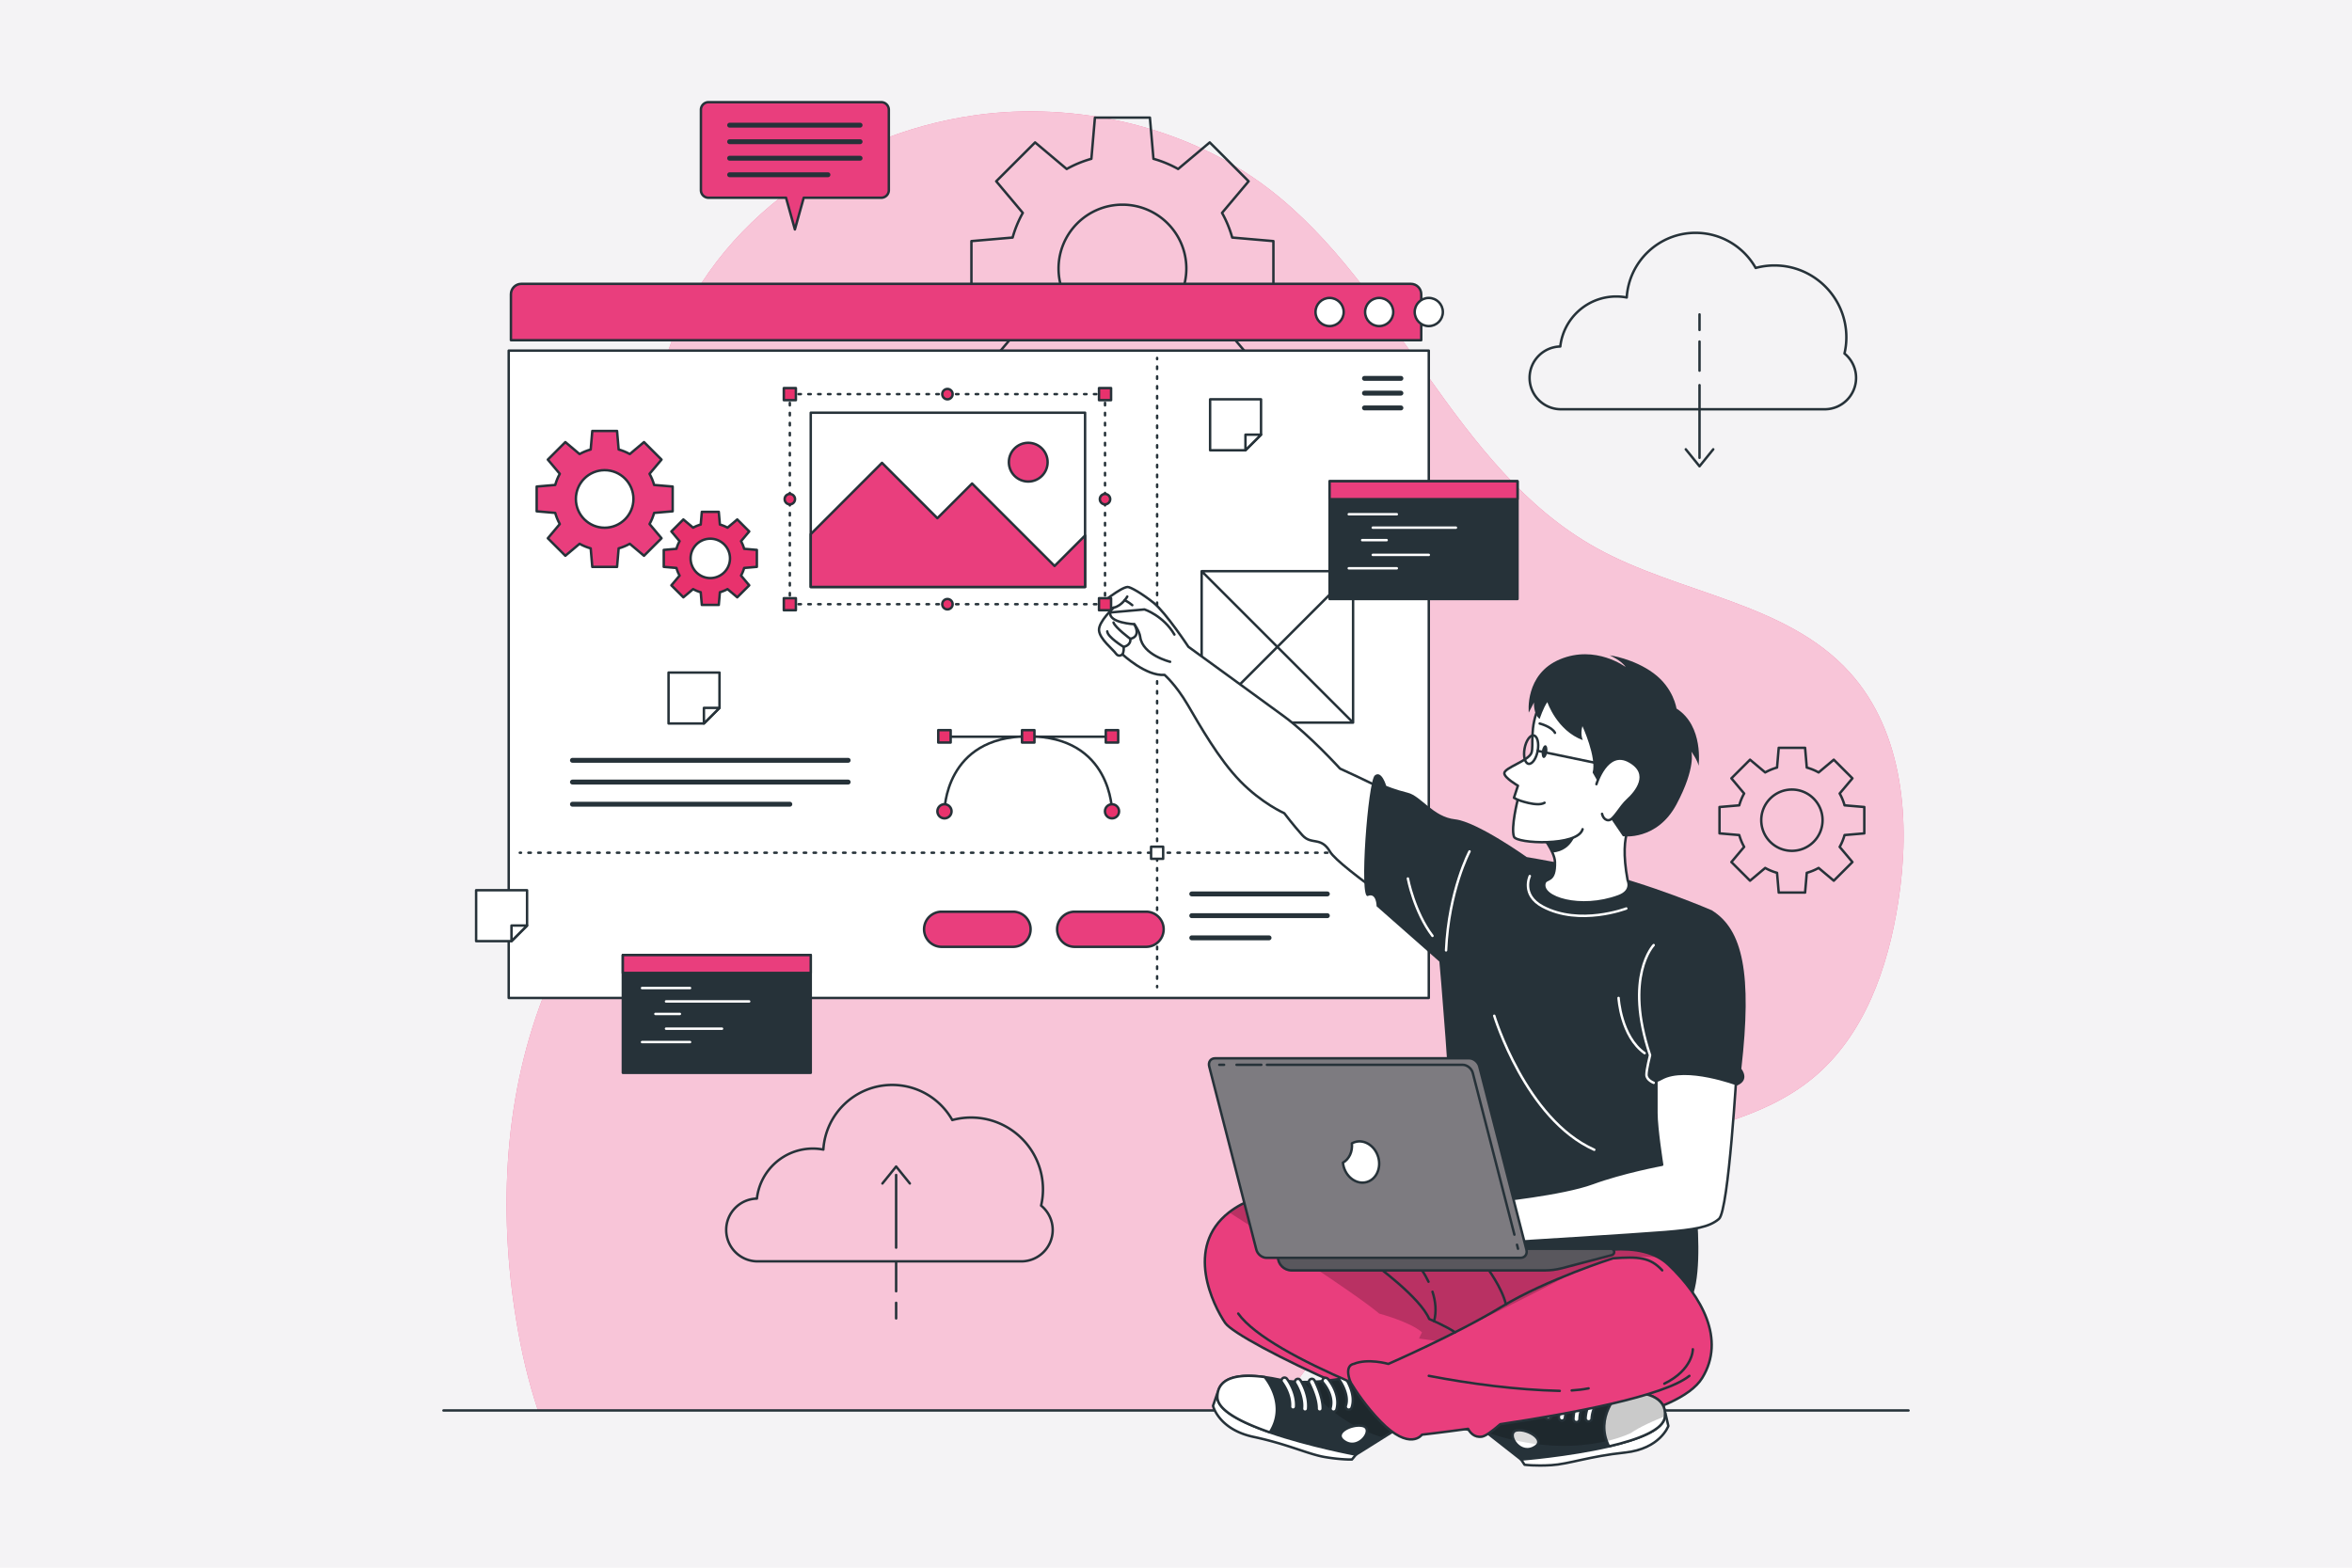 <svg xmlns="http://www.w3.org/2000/svg" xmlns:xlink="http://www.w3.org/1999/xlink" xml:space="preserve" viewBox="0 0 960 640">
  <style>
    .st3,.st4{stroke:#263239;stroke-linecap:round;stroke-linejoin:round}.st3{fill:none;stroke-miterlimit:10}.st4{fill:#e93e7d}.st4,.st5,.st6{stroke-miterlimit:10}.st5{fill:#fff;stroke:#263239;stroke-linecap:round;stroke-linejoin:round}.st6{stroke-width:2}.st10{stroke:#263239}.st10,.st11,.st12,.st6,.st7{stroke-linecap:round;stroke-linejoin:round}.st6,.st7{fill:none;stroke:#263239}.st10{fill:#263239}.st10,.st11,.st12{stroke-miterlimit:10}.st11{fill:none;stroke:#fff}.st12{fill:#e8326d;stroke:#263239}.st13{fill:#263239}.st21,.st22{fill:none;stroke:#263239;stroke-linecap:round;stroke-linejoin:round;stroke-dasharray:1.005,3.015}.st22{stroke-dasharray:1.021,3.064}
  </style>
  <path id="Background" fill="#f4f3f5" d="M0 0h960v640H0z"/>
  <g id="Layer_2">
    <path fill="#e93e7d" d="M219.58 575.82H521.5c1.22-1.95 2.46-3.88 3.71-5.79 32.48-49.44 84.48-84.69 141.27-101.22 25.44-7.41 53.01-11.81 73.45-28.67 21.04-17.35 30.7-45.02 34.88-71.96 5.07-32.62 2.33-69.19-19.82-93.68-26-28.76-69.57-31.98-103.45-50.83-58.31-32.44-80.91-106.34-133.96-146.82-33.5-25.56-78.75-35.47-119.22-29.87-57.45 7.95-111.51 46.46-127.73 102.87-4.5 15.65-6.31 32.63-4.92 50.62 2.6 33.66 9.84 67.76 3.01 100.82-7.53 36.44-31.24 67.21-45.41 101.62-17.64 42.84-20.06 90.92-12.52 136.63 2.02 12.22 4.84 24.48 8.79 36.28z"/>
    <path fill="#fff" d="M219.58 575.82H521.5c1.22-1.95 2.46-3.88 3.71-5.79 32.48-49.44 84.48-84.69 141.27-101.22 25.44-7.41 53.01-11.81 73.45-28.67 21.04-17.35 30.7-45.02 34.88-71.96 5.07-32.62 2.33-69.19-19.82-93.68-26-28.76-69.57-31.98-103.45-50.83-58.31-32.44-80.91-106.34-133.96-146.82-33.5-25.56-78.75-35.47-119.22-29.87-57.45 7.95-111.51 46.46-127.73 102.87-4.5 15.65-6.31 32.63-4.92 50.62 2.6 33.66 9.84 67.76 3.01 100.82-7.53 36.44-31.24 67.21-45.41 101.62-17.64 42.84-20.06 90.92-12.52 136.63 2.02 12.22 4.84 24.48 8.79 36.28z" opacity=".7"/>
    <path d="M181.02 575.82h597.96M519.76 120.87V98.43l-16.81-1.45c-1-3.55-2.39-6.92-4.16-10.07l10.85-12.9-15.87-15.87-12.9 10.85a46.142 46.142 0 0 0-10.07-4.16l-1.45-16.81h-22.44l-1.45 16.81c-3.55 1-6.92 2.39-10.07 4.16l-12.9-10.85-15.87 15.87 10.85 12.9a46.142 46.142 0 0 0-4.16 10.07l-16.81 1.45v22.44l16.81 1.45c1 3.55 2.39 6.92 4.16 10.07l-10.85 12.9 15.87 15.87 12.9-10.85c3.15 1.77 6.53 3.16 10.07 4.16l1.45 16.81h22.44l1.45-16.81c3.55-1 6.92-2.39 10.07-4.16l12.9 10.85 15.87-15.87-10.85-12.9c1.77-3.15 3.16-6.53 4.16-10.07l16.81-1.45zm-61.62 14.85c-14.4 0-26.08-11.67-26.08-26.08 0-14.4 11.67-26.08 26.08-26.08 14.4 0 26.08 11.67 26.08 26.08-.01 14.41-11.68 26.08-26.08 26.08zm302.8 204.5v-10.76l-8.06-.69c-.48-1.7-1.15-3.32-1.99-4.83l5.2-6.19-7.61-7.61-6.19 5.2c-1.51-.85-3.13-1.51-4.83-1.99l-.69-8.06h-10.76l-.69 8.06c-1.7.48-3.32 1.15-4.83 1.99l-6.19-5.2-7.61 7.61 5.2 6.19c-.85 1.51-1.51 3.13-1.99 4.83l-8.06.69v10.76l8.06.69c.48 1.7 1.15 3.32 1.99 4.83l-5.2 6.19 7.61 7.61 6.19-5.2c1.51.85 3.13 1.51 4.83 1.99l.69 8.06h10.76l.69-8.06c1.7-.48 3.32-1.15 4.83-1.99l6.19 5.2 7.61-7.61-5.2-6.19c.85-1.51 1.51-3.13 1.99-4.83l8.06-.69zm-29.55 7.13c-6.91 0-12.51-5.6-12.51-12.51s5.6-12.51 12.51-12.51 12.51 5.6 12.51 12.51-5.6 12.51-12.51 12.51zm21.46-203.03c.49-2.12.76-4.33.76-6.6 0-16.21-13.14-29.35-29.35-29.35-2.65 0-5.22.36-7.66 1.02-4.83-8.55-14-14.33-24.53-14.33-14.96 0-27.18 11.66-28.1 26.39-1.38-.26-2.8-.41-4.26-.41-11.83 0-21.57 8.93-22.86 20.42-6.95.15-12.53 5.82-12.53 12.8 0 7.08 5.74 12.82 12.82 12.82h107.62c7.08 0 12.82-5.74 12.82-12.82-.01-4.01-1.85-7.59-4.73-9.94zm-59.17 12.92v29.65m0-47.45v11.87m0-22.95v6.34m-5.6 48.73 5.6 6.93 5.6-6.93M424.94 492.18c.49-2.12.76-4.33.76-6.6 0-16.21-13.14-29.35-29.35-29.35-2.65 0-5.22.36-7.66 1.02-4.83-8.55-14-14.33-24.53-14.33-14.96 0-27.18 11.66-28.1 26.39-1.38-.26-2.8-.41-4.26-.41-11.83 0-21.57 8.93-22.86 20.42-6.95.15-12.53 5.82-12.53 12.8 0 7.08 5.74 12.82 12.82 12.82h107.62c7.08 0 12.82-5.74 12.82-12.82-.01-4.01-1.85-7.59-4.73-9.94zm-59.17 17.16v-29.66m0 47.46v-11.87m0 22.95v-6.34" class="st3"/>
    <path d="m371.37 483.15-5.6-6.93-5.6 6.93" class="st3"/>
    <path d="M580.09 138.88H208.54v-18.76c0-2.34 1.9-4.24 4.24-4.24h363.08c2.34 0 4.24 1.9 4.24 4.24v18.76z" class="st4"/>
    <path d="M207.64 143.14h375.54V407.4H207.64zm381.28-15.76c0 3.18-2.57 5.75-5.75 5.75s-5.75-2.57-5.75-5.75 2.57-5.75 5.75-5.75 5.75 2.57 5.75 5.75zm-20.24 0c0 3.18-2.57 5.75-5.75 5.75s-5.75-2.57-5.75-5.75 2.57-5.75 5.75-5.75 5.75 2.57 5.75 5.75zm-20.24 0c0 3.18-2.57 5.75-5.75 5.75s-5.75-2.57-5.75-5.75 2.57-5.75 5.75-5.75 5.75 2.57 5.75 5.75z" class="st5"/>
    <path d="M571.8 154.47h-14.87m14.87 6.03h-14.87m14.87 6.03h-14.87M233.65 310.39h112.54m-112.54 8.88h112.54m-112.54 9.05h88.73" class="st6"/>
    <path d="M472.29 146.12v.5" class="st7"/>
    <path fill="none" stroke="#263239" stroke-dasharray="1.004 3.011" stroke-linecap="round" stroke-linejoin="round" d="M472.29 149.63v251.39"/>
    <path d="M472.29 402.52v.5m-260.13-54.89h.5" class="st7"/>
    <path fill="none" stroke="#263239" stroke-dasharray="1.004 3.01" stroke-linecap="round" stroke-linejoin="round" d="M215.67 348.13h359.75"/>
    <path d="M576.93 348.13h.5" class="st7"/>
    <path d="M469.83 345.67h4.93v4.93h-4.93z" class="st5"/>
    <path d="M359.67 41.71H289.2c-1.72 0-3.11 1.39-3.11 3.11v32.8c0 1.72 1.39 3.11 3.11 3.11h31.63l3.61 12.93 3.61-12.93h31.63c1.72 0 3.11-1.39 3.11-3.11v-32.8a3.122 3.122 0 0 0-3.12-3.11z" class="st4"/>
    <path d="M297.81 51.1h53.25m-53.25 6.75h53.25m-53.25 6.74h53.25m-53.25 6.75h40.13" class="st6"/>
    <path d="M254.22 389.9h76.7v48.07h-76.7z" class="st10"/>
    <path d="M254.22 389.9h76.7v7.31h-76.7z" class="st4"/>
    <path d="M262.05 403.37h19.6m-9.8 5.46h33.93m-38.27 5.1h9.99m-5.65 6.02h22.85m-32.65 5.47h19.6" class="st11"/>
    <path d="M452.61 300.76h-65.85m67.12 30.45s0-30.6-34.19-30.6-34.19 30.6-34.19 30.6" class="st3"/>
    <circle cx="453.88" cy="331.21" r="2.88" class="st12"/>
    <path d="M382.62 331.21a2.88 2.88 0 1 1 5.761.001 2.88 2.88 0 0 1-5.761-.001z" class="st12"/>
    <path d="M451.35 298.08h5.07v5.07h-5.07z" class="st12" transform="rotate(-180 453.88 300.61)"/>
    <path d="M417.16 298.08h5.07v5.07h-5.07z" class="st12" transform="rotate(-180 419.69 300.61)"/>
    <path d="M382.97 298.08h5.07v5.07h-5.07z" class="st12" transform="rotate(-180 385.499 300.61)"/>
    <path d="M274.56 208.74v-10.11l-7.57-.65c-.45-1.6-1.08-3.12-1.87-4.54l4.89-5.81-7.15-7.15-5.81 4.89c-1.42-.8-2.94-1.42-4.54-1.87l-.65-7.57h-10.11l-.65 7.57c-1.6.45-3.12 1.08-4.54 1.87l-5.81-4.89-7.15 7.15 4.89 5.81c-.8 1.42-1.42 2.94-1.87 4.54l-7.57.65v10.11l7.57.65c.45 1.6 1.08 3.12 1.87 4.54l-4.89 5.81 7.15 7.15 5.81-4.89c1.42.8 2.94 1.42 4.54 1.87l.65 7.57h10.11l.65-7.57c1.6-.45 3.12-1.08 4.54-1.87l5.81 4.89 7.15-7.15-4.89-5.81c.8-1.42 1.42-2.94 1.87-4.54l7.57-.65zm-27.76 6.7c-6.49 0-11.75-5.26-11.75-11.75s5.26-11.75 11.75-11.75 11.75 5.26 11.75 11.75-5.26 11.75-11.75 11.75z" class="st4"/>
    <path d="M308.92 231.42v-6.92l-5.18-.45a14.64 14.64 0 0 0-1.28-3.11l3.35-3.98-4.89-4.89-3.98 3.35c-.97-.54-2.01-.97-3.11-1.28l-.45-5.18h-6.92l-.45 5.18c-1.09.31-2.14.74-3.11 1.28l-3.98-3.35-4.89 4.89 3.35 3.98c-.54.97-.97 2.01-1.28 3.11l-5.18.45v6.92l5.18.45c.31 1.09.74 2.14 1.28 3.11l-3.35 3.98 4.89 4.89 3.98-3.35c.97.54 2.01.97 3.11 1.28l.45 5.18h6.92l.45-5.18c1.09-.31 2.14-.74 3.11-1.28l3.98 3.35 4.89-4.89-3.35-3.98c.54-.97.97-2.01 1.28-3.11l5.18-.45zm-19 4.58a8.04 8.04 0 1 1 0-16.08 8.04 8.04 0 0 1 0 16.08z" class="st12"/>
    <path d="M486.43 364.94h55.35m-55.35 8.88h55.35m-55.35 9.05h31.55" class="st6"/>
    <path d="M413.48 386.54h-29.14a7.17 7.17 0 0 1-7.17-7.17h0a7.17 7.17 0 0 1 7.17-7.17h29.14a7.17 7.17 0 0 1 7.17 7.17h0a7.17 7.17 0 0 1-7.17 7.17zm54.31 0h-29.14a7.17 7.17 0 0 1-7.17-7.17h0a7.17 7.17 0 0 1 7.17-7.17h29.14a7.17 7.17 0 0 1 7.17 7.17h0a7.17 7.17 0 0 1-7.17 7.17z" class="st4"/>
    <path d="M490.47 233.19h61.81V295h-61.81zm0 0L552.28 295m0-61.81L490.47 295" class="st5"/>
    <path d="M542.69 196.47h76.7v48.07h-76.7z" class="st10"/>
    <path d="M542.69 196.47h76.7v7.31h-76.7z" class="st4"/>
    <path d="M550.52 209.94h19.6m-9.8 5.47h33.93m-38.26 5.1h9.99m-5.66 6.02h22.86M550.52 232h19.6" class="st11"/>
    <path d="M514.71 163.02v14.43l-6.36 6.36h-14.43v-20.79z" class="st5"/>
    <path d="m514.71 177.45-6.36 6.36v-6.36zm-221.04 97.12v14.42l-6.36 6.36h-14.43v-20.78z" class="st5"/>
    <path d="m293.67 288.99-6.36 6.36v-6.36zm-78.54 74.44v14.42l-6.36 6.36h-14.43v-20.78z" class="st5"/>
    <path d="m215.13 377.85-6.36 6.36v-6.36zm260.18-102.34c-7.56.65-17.17-8.39-17.17-8.39s-1.47 1.42-2.7-.34c-1.23-1.77-6.56-5.86-6.86-9.41-.3-3.55 6-9.3 6-9.3-4.86 1.33-5.37-1.52-5.37-1.52s8.16-6.74 11.02-6.92c1.12-.07 5.99 2.73 10.69 6.51 4.92 3.96 14.14 17.9 14.14 17.9s31.24 22.68 39.13 28.49c10.42 7.66 22.76 21.25 22.76 21.25s41.48 18.69 52.86 28.97l-15.46 36.63s-37.7-25.26-41.47-31.67c-3.77-6.41-7.54-2.55-11.31-6.74-3.77-4.19-7.38-8.98-7.38-8.98s-9.12-4-17.94-13.04c-8.82-9.05-16.58-22.89-21.45-31.18-4.87-8.3-9.49-12.26-9.49-12.26z" class="st5"/>
    <path d="M477.61 270.17s-11.24-2.72-12.22-10.15c-.32-2.41-2.41-5.19-2.41-5.19s-10.5-.52-9.83-4.79l14-1.24s7.68 2.51 12.2 10.26" class="st5"/>
    <path d="M458.14 267.12s.71-.98.47-3.03c0 0 3.09-.56 2.74-3.3 0 0 4.58-.56 1.62-5.96" class="st3"/>
    <path d="M461.35 260.8s-6.15-4.57-6.85-6.65m4.11 9.94s-6.56-3.99-6.67-6.33m8.17-14.22s-2.08 3.75-5.53 4.53" class="st3"/>
    <path d="M459.07 245.01s1.67.84 3.09 2.04" class="st3"/>
    <path d="M698.66 371.61s-24.78-10.78-49.89-16.67c-25.11-5.88-65.7-11.12-65.7-11.12s11.17 114.07 8.23 120.93c-2.94 6.86-20.62 29.9-20.62 29.9s95.62 37.28 112.29 40.46c16.67 3.17 7.97-54.67 7.97-54.67s17.52-73.53 7.72-108.83z" class="st13"/>
    <path d="M664.34 359.36s2.27 4.33-3.7 6.53c-15.48 5.72-31.98.67-30.22-5.39.67-2.32 4.5 0 4.26-8.65-.03-1.11-.43-2.42-1.04-3.8-.94-2.14-2.43-4.49-3.93-6.59-2.62-3.66-5.3-6.62-5.3-6.62s24.57-15.68 42.8 0c-.01 0-6.78 3.43-2.87 24.52z" class="st5"/>
    <defs>
      <path id="XMLID_529_" d="M694.79 562.53c-9.68 15.77-58.78 23.17-85.58 22.47-26.79-.69-103.92-37.21-109.15-44.94-4.85-7.16-16.75-30.83 1.6-45.14 1.46-1.13 3.09-2.2 4.95-3.2 12.56-6.8 96.13 14.65 96.13 14.65s5.17-3.27 7.08-3.03c5.83.74 9.96 5.46 21.78 8.82 8.25 2.36 30.76-6.7 45.14 1.09 1.57.84 3.03 1.89 4.37 3.17 13.44 12.83 23.34 30.34 13.68 46.11z"/>
    </defs>
    <use xlink:href="#XMLID_529_" fill="#e93e7d" overflow="visible"/>
    <clipPath id="XMLID_2_">
      <use xlink:href="#XMLID_529_" overflow="visible"/>
    </clipPath>
    <path fill="#010202" fill-opacity=".7" d="M676.74 513.24c-14.74-.99-27.87 2.1-37.05 7.52-10.88 6.43-62.25 31.18-62.25 31.18.11-2.66 2.97-8.02 2.97-8.02-4.83-4.3-17.47-7.65-17.47-7.65-9.79-8.36-48.64-33.31-61.28-41.35 1.46-1.13 3.09-2.2 4.95-3.2 12.56-6.8 96.13 14.65 96.13 14.65s5.17-3.27 7.08-3.03c5.83.74 9.96 5.46 21.78 8.82 8.24 2.35 30.76-6.71 45.14 1.08z" clip-path="url(#XMLID_2_)" opacity=".3"/>
    <use xlink:href="#XMLID_529_" fill="none" stroke="#263239" stroke-linecap="round" stroke-linejoin="round" stroke-miterlimit="10" overflow="visible"/>
    <path d="m679.72 576.76 1.24 5.39s-3.29 9.33-17.74 10.85c-14.46 1.52-23.01 4.73-29.96 5.14-6.95.42-10.99-.17-10.99-.17l-1.42-2.12 58.87-19.09z" class="st5"/>
    <defs>
      <path id="XMLID_528_" d="m595.8 576.19 25.04 19.65s19.41-1.54 35.91-5.37v-.01c11.87-2.75 22.23-6.69 22.8-12.08.87-8.21-7.9-10.45-18.33-10.14-1.95.04-3.95.19-5.96.4-16.69 1.79-37.89-7.43-37.89-7.43l-21.57 14.98z"/>
    </defs>
    <use xlink:href="#XMLID_528_" fill="#263239" overflow="visible"/>
    <clipPath id="XMLID_3_">
      <use xlink:href="#XMLID_528_" overflow="visible"/>
    </clipPath>
    <path fill="#010202" fill-opacity=".7" d="M679.55 578.2c-4.5 1.77-10.09 4.24-13.93 6.85 0 0-23.26 11.97-59-.36l-10.83-8.5 21.56-14.97s21.2 9.22 37.89 7.42c2.02-.21 4.01-.36 5.96-.4 10.36-.31 19.07 1.89 18.35 9.96z" clip-path="url(#XMLID_3_)" opacity=".3"/>
    <use xlink:href="#XMLID_528_" fill="none" stroke="#263239" stroke-linecap="round" stroke-linejoin="round" stroke-miterlimit="10" overflow="visible"/>
    <defs>
      <path id="XMLID_527_" d="M619.14 583.94c-4.51.74.45 9.97 6.57 7.16 6.12-2.8-2.05-7.9-6.57-7.16z"/>
    </defs>
    <use xlink:href="#XMLID_527_" fill="#fff" overflow="visible"/>
    <clipPath id="XMLID_4_">
      <use xlink:href="#XMLID_527_" overflow="visible"/>
    </clipPath>
    <path fill="#010202" fill-opacity=".7" d="M627.62 589.61c-3.09-.37-6.33-.93-9.73-1.7-.87-1.81-.67-3.67 1.25-3.98 3.79-.61 10.16 2.88 8.48 5.68z" clip-path="url(#XMLID_4_)" opacity=".2"/>
    <use xlink:href="#XMLID_527_" fill="none" stroke="#263239" stroke-linecap="round" stroke-linejoin="round" stroke-miterlimit="10" overflow="visible"/>
    <defs>
      <path id="XMLID_526_" d="M656.75 590.46c11.87-2.75 22.23-6.69 22.8-12.08.87-8.21-7.9-10.45-18.33-10.14-.46.44-10.57 10.22-4.47 22.22z"/>
    </defs>
    <use xlink:href="#XMLID_526_" fill="#fff" overflow="visible"/>
    <clipPath id="XMLID_5_">
      <use xlink:href="#XMLID_526_" overflow="visible"/>
    </clipPath>
    <path fill="#010202" fill-opacity=".7" d="M679.55 578.2c-4.5 1.77-10.09 4.24-13.93 6.85 0 0-3.47 1.78-9.79 3.27-4-11 4.94-19.67 5.38-20.07 10.35-.32 19.06 1.88 18.34 9.95z" clip-path="url(#XMLID_5_)" opacity=".3"/>
    <use xlink:href="#XMLID_526_" fill="none" stroke="#263239" stroke-linecap="round" stroke-linejoin="round" stroke-miterlimit="10" overflow="visible"/>
    <path d="M648.29 580.27c.02 0 .05 0 .07.01.68.03 1.27-.49 1.3-1.18.25-5.17 4.23-9.38 4.27-9.42.47-.49.46-1.28-.04-1.75-.49-.47-1.28-.46-1.75.03-.19.2-4.66 4.9-4.96 11.02-.03.66.46 1.22 1.11 1.29zm-4.97.3c.03 0 .07.01.11.01.68.01 1.25-.53 1.26-1.21.1-5.22 3.76-9.75 3.79-9.8.43-.53.35-1.31-.17-1.74-.53-.43-1.31-.36-1.74.17-.17.21-4.23 5.22-4.35 11.32-.02.64.47 1.18 1.1 1.25zm-5.93-.63h.02c.68.06 1.28-.44 1.34-1.13.38-4.34 4.08-9.89 4.11-9.95a1.24 1.24 0 1 0-2.06-1.38c-.17.25-4.09 6.13-4.52 11.12-.05.67.44 1.27 1.11 1.34zm-5.6-.59a1.238 1.238 0 0 0 1.36-1.44c-.88-5.26 4.01-9.77 4.06-9.82.51-.46.54-1.24.09-1.75-.46-.51-1.24-.55-1.75-.09-.24.22-5.95 5.45-4.84 12.06.08.57.54.98 1.08 1.04zm-6.09-1.46c.13.01.27.01.41-.03.67-.15 1.08-.82.93-1.49-1.08-4.69 3.55-9.99 3.59-10.05.45-.51.4-1.3-.11-1.75-.51-.45-1.29-.41-1.75.1-.23.25-5.52 6.3-4.15 12.25.12.54.57.91 1.08.97zm-128.8-9.19-1.79 5.23s2.29 9.62 16.5 12.66c14.22 3.03 22.39 7.12 29.25 8.26s10.95.98 10.95.98l1.63-1.96-56.54-25.17z" class="st5"/>
    <defs>
      <path id="XMLID_525_" d="m580.41 576.95-26.96 16.91s-19.15-3.57-35.14-9.11v-.01c-11.51-3.98-21.4-8.98-21.4-14.41 0-8.25 8.96-9.57 19.29-8.15 1.93.25 3.9.61 5.89 1.03 16.41 3.53 38.46-3.41 38.46-3.41l19.86 17.15z"/>
    </defs>
    <use xlink:href="#XMLID_525_" fill="#263239" overflow="visible"/>
    <clipPath id="XMLID_6_">
      <use xlink:href="#XMLID_525_" overflow="visible"/>
    </clipPath>
    <path fill="#010202" fill-opacity=".7" d="m580.41 576.95-15.86 9.95c-15.92-4.8-26.28-14.94-32.21-22.69 14.06.04 28.2-4.41 28.2-4.41l19.87 17.15z" clip-path="url(#XMLID_6_)" opacity=".3"/>
    <use xlink:href="#XMLID_525_" fill="none" stroke="#263239" stroke-linecap="round" stroke-linejoin="round" stroke-miterlimit="10" overflow="visible"/>
    <path d="M518.3 584.74c-11.51-3.98-21.4-8.98-21.4-14.41 0-8.25 8.96-9.57 19.29-8.15.41.48 9.43 11.26 2.11 22.56zm9.49-9.25h-.07c-.68-.04-1.21-.62-1.17-1.31.3-5.17-3.22-9.77-3.26-9.82a1.241 1.241 0 0 1 1.96-1.52c.17.22 4.12 5.37 3.77 11.48-.04.66-.58 1.17-1.23 1.17zm4.9.82h-.11c-.68-.06-1.19-.66-1.13-1.34.45-5.2-2.71-10.09-2.74-10.14a1.23 1.23 0 0 1 .36-1.71c.57-.38 1.34-.22 1.71.35.15.23 3.66 5.64 3.14 11.71-.05.64-.6 1.13-1.23 1.13zm5.96 0h-.02c-.68-.01-1.23-.58-1.22-1.26.08-4.36-3.01-10.27-3.04-10.33a1.23 1.23 0 0 1 .52-1.67c.6-.32 1.36-.09 1.67.52.14.27 3.42 6.53 3.33 11.53-.01.67-.56 1.21-1.24 1.21zm5.64 0c-.11 0-.22-.01-.33-.04-.66-.18-1.05-.87-.86-1.53 1.43-5.14-2.96-10.14-3-10.19-.46-.51-.41-1.29.1-1.75.51-.46 1.29-.41 1.75.09.22.24 5.34 6.04 3.55 12.51-.17.55-.67.91-1.21.91zm6.21-.82c-.13 0-.27-.02-.4-.07-.65-.22-.99-.93-.77-1.57 1.56-4.55-2.48-10.31-2.52-10.37-.4-.56-.27-1.33.29-1.73.56-.4 1.33-.27 1.73.29.2.28 4.83 6.85 2.85 12.62-.19.51-.67.83-1.18.83zm5.88 6.71c4.41 1.21-1.49 9.87-7.28 6.44-5.79-3.44 2.87-7.65 7.28-6.44z" class="st5"/>
    <path d="M505.4 536.26c6.63 9.28 26.25 19.53 45.8 27.98 2.1 3.48 6.38 9.97 12.26 16.02 12.04 12.38 16.94 5.44 16.94 5.44s7.6-.85 18.83-2.39c.75 1.44 2.45 3.7 5.68 3.19 1.46-.23 4.27-2.32 7.44-5.07 28.34-4.27 66.81-11.38 77.2-19.75" class="st4"/>
    <path d="M678.45 518.61c-4.9-5.39-9.8-5.64-20.1-4.9 0 0-26.86 8.52-45.59 19.85-18.73 11.34-46.08 23.25-46.08 23.25s-8.33-2.41-14.13 0c0 0-4.07.32-1.34 7.43m139.74-13.42s.14 8.31-11.64 14.06" class="st3"/>
    <path d="M561.04 516.16s18.6 13.44 22.31 22.31c0 0 7.15 3.04 10.56 5.44" class="st3"/>
    <path d="M584.69 527.34c1.25 3.86 1.72 8.06.65 12.02m-4.93-20.75c1.02 1.47 1.89 3.04 2.66 4.65m23.8-5.87s6.22 8.31 7.77 15.06m26.87 35.19c2.31-.15 4.62-.4 6.9-.85m-65.23-5.11c16.97 3.24 35.56 5.72 53.46 6.14" class="st3"/>
    <path d="M708.95 435.63s-3.36 58.53-7.32 61.97c-3.96 3.43-10.21 4.41-22.04 5.39-11.83.98-64.11 4.19-64.11 4.19l-5.59-16.8s27.8-2.82 40.14-7.36c12.34-4.54 28.4-7.52 28.4-7.52s-2.34-14.74-2.34-21.08v-29.85" class="st5"/>
    <path d="M698.66 371.61c12.75 7.84 16.51 25.98 12.09 64.71 0 0 3.76 4.58-1.8 6.86 0 0-20.82-7.79-30.51-2.42-9.69 5.36-7.17-7.42-7.17-7.42s-3.99-35.62 4.84-42.06" class="st13"/>
    <path d="M674.97 385.83s-12.26 12.75-1.47 44.94c0 0-1.5 5.86-1.48 8.01.01 2.15 2.96 3.27 2.96 3.27" class="st11"/>
    <path d="M660.64 407.4s.89 15.69 10.63 22.55m-7.48-59.06s-18.99 7.28-34.11-.78c-8.96-4.78-5.27-12.46-5.27-12.46" class="st11"/>
    <path fill="#59575d" stroke="#263239" stroke-linecap="round" stroke-linejoin="round" stroke-miterlimit="10" d="M527.17 518.64h103.4c2.34 0 4.66-.3 6.92-.89l20.39-5.35c.58-.15.99-.68.99-1.28h0c0-.73-.59-1.32-1.32-1.32H522.9c-.73 0-1.32.59-1.32 1.32v1.93c0 3.09 2.51 5.59 5.59 5.59z"/>
    <path fill="#7d7b80" stroke="#263239" stroke-linecap="round" stroke-linejoin="round" stroke-miterlimit="10" d="M516.92 513.5h103.69c1.81 0 2.89-1.49 2.42-3.33l-19.24-74.8c-.47-1.84-2.32-3.33-4.13-3.33H495.97c-1.81 0-2.89 1.49-2.42 3.33l19.24 74.8c.47 1.84 2.32 3.33 4.13 3.33z"/>
    <path d="M499.63 434.7h-1.96m17.16 0H504.7m113.42 69.34-16.98-66.01c-.47-1.84-2.32-3.33-4.13-3.33h-79.9m102.49 75.1-.42-1.65" class="st3"/>
    <path d="M548.13 474.66c.07.59.18 1.19.36 1.79 1.32 4.5 5.54 7.24 9.42 6.1 3.88-1.14 5.95-5.72 4.62-10.23-1.34-4.51-5.55-7.24-9.43-6.1-.46.14-.9.32-1.31.56.34 3.33-1.1 6.45-3.66 7.88z" class="st5"/>
    <path d="M593.9 334.48c-8.98-.98-13.88-9.51-19.27-10.84-5.39-1.33-8.84-2.85-8.84-2.85s-1.86-6.5-4.64-4.23c-2.78 2.27-6.45 50.74-2.86 49.22 3.59-1.52 3.59 4.2 3.59 4.2l33.33 29.37 27.93-49.46c.01 0-20.26-14.43-29.24-15.41z" class="st13"/>
    <path d="M322.38 161.4v-.5h.5" class="st7"/>
    <path d="M325.9 160.9h123.12" class="st21"/>
    <path d="M450.53 160.9h.5v.5" class="st7"/>
    <path d="M451.03 164.46v80.17" class="st22"/>
    <path d="M451.03 246.16v.5h-.5" class="st7"/>
    <path d="M447.52 246.66H324.39" class="st21"/>
    <path d="M322.88 246.66h-.5v-.5" class="st7"/>
    <path d="M322.38 243.1v-80.17" class="st22"/>
    <circle cx="386.71" cy="160.9" r="2.12" class="st12"/>
    <circle cx="322.38" cy="203.78" r="2.12" class="st12"/>
    <circle cx="386.71" cy="246.66" r="2.12" class="st12"/>
    <circle cx="451.03" cy="203.78" r="2.12" class="st12"/>
    <path d="M448.57 244.2h4.93v4.93h-4.93zm0-85.77h4.93v4.93h-4.93zM319.92 244.2h4.93v4.93h-4.93zm0-85.77h4.93v4.93h-4.93z" class="st12"/>
    <path d="M330.92 168.48h111.97v71.14H330.92z" class="st5"/>
    <path d="m442.89 218.61-12.45 12.45-33.67-33.67-14.17 14.16-22.6-22.59-29.08 29.09v21.58h111.97z" class="st4"/>
    <circle cx="419.69" cy="188.68" r="7.91" class="st4"/>
    <path d="M599.81 347.58s-8.5 15.97-9.58 40.4m-15.58-29.33s2.56 13.58 10.04 23.42m25.21 32.61s12.84 42.25 40.82 54.7" class="st11"/>
    <path d="M643.72 338.19s-1.22 9.22-10.08 9.86c-.94-2.14-2.43-4.49-3.93-6.59 5.87-1.89 14.01-3.27 14.01-3.27z" class="st13"/>
    <path d="M662.6 338.84s14.82 1.81 21.03-18.09c6.21-19.9 1.33-34.89-23.21-42.11-13.6-4-27.21-.78-32.11 9.51-4.2 8.83-2.22 16.16-3.19 19.12-1.08 3.31-11.11 6.13-11.11 8.4 0 1.88 5.56 5.08 5.56 5.08l-1.63 4.94 1.54.82s-2.85 11.14-1.54 15.06c.96 2.87 26.06 4.06 28.02-3.05" class="st5"/>
    <path d="M628.44 295.38s4.9 1.23 6.25 3.8" class="st3"/>
    <path d="M629.31 306.68c-.21 1.44.12 2.68.74 2.77.62.09 1.29-1 1.5-2.44.21-1.44-.12-2.68-.74-2.77-.62-.1-1.29 1-1.5 2.44z" class="st13"/>
    <path d="M619.48 326.51s7.98 3.06 10.95 1.21m-8.15-22.18c-.59 3.19.12 6.01 1.6 6.28 1.48.27 3.15-2.09 3.75-5.29.59-3.19-.12-6.01-1.6-6.28-1.48-.27-3.16 2.1-3.75 5.29z" class="st3"/>
    <path d="M684.28 289.25s-1.14-8.33-9.31-14.38c-8.17-6.05-17.97-7.35-17.97-7.35s4.74 2.07 6.54 4.79c0 0-12.26-9.2-26.8-3.16-14.54 6.05-12.75 21.76-12.75 21.76l2.12-4.11s-.25 4.9 2.33 6.7c0 0 1.55-4.74 3.13-6.86 0 0 3.86 11.6 14.48 15.52 0 0-1.14-2.29-.16-5.72 0 0 5.88 12.75 4.17 18.96l1.88 3.27s6.76-6.85 12.26-1.14c3.16 3.28-6.05 15.69-7.35 15.69l5.56 8.17s13.89 1.98 21.9-13.06 6.05-21.48 6.05-21.48 2.61 3.66 2.94 5.78c-.03-.01 2.26-16.19-9.02-23.38z" class="st13"/>
    <path d="M651.6 320.14s4.26-14.42 13.41-9.33 2.61 12.76-.66 15.71c-3.27 2.94-5.72 8.33-7.84 8.33s-2.61-2.61-2.61-2.61" class="st5"/>
    <path d="m627.62 306.53 25.45 5.29" class="st3"/>
  </g>
</svg>
